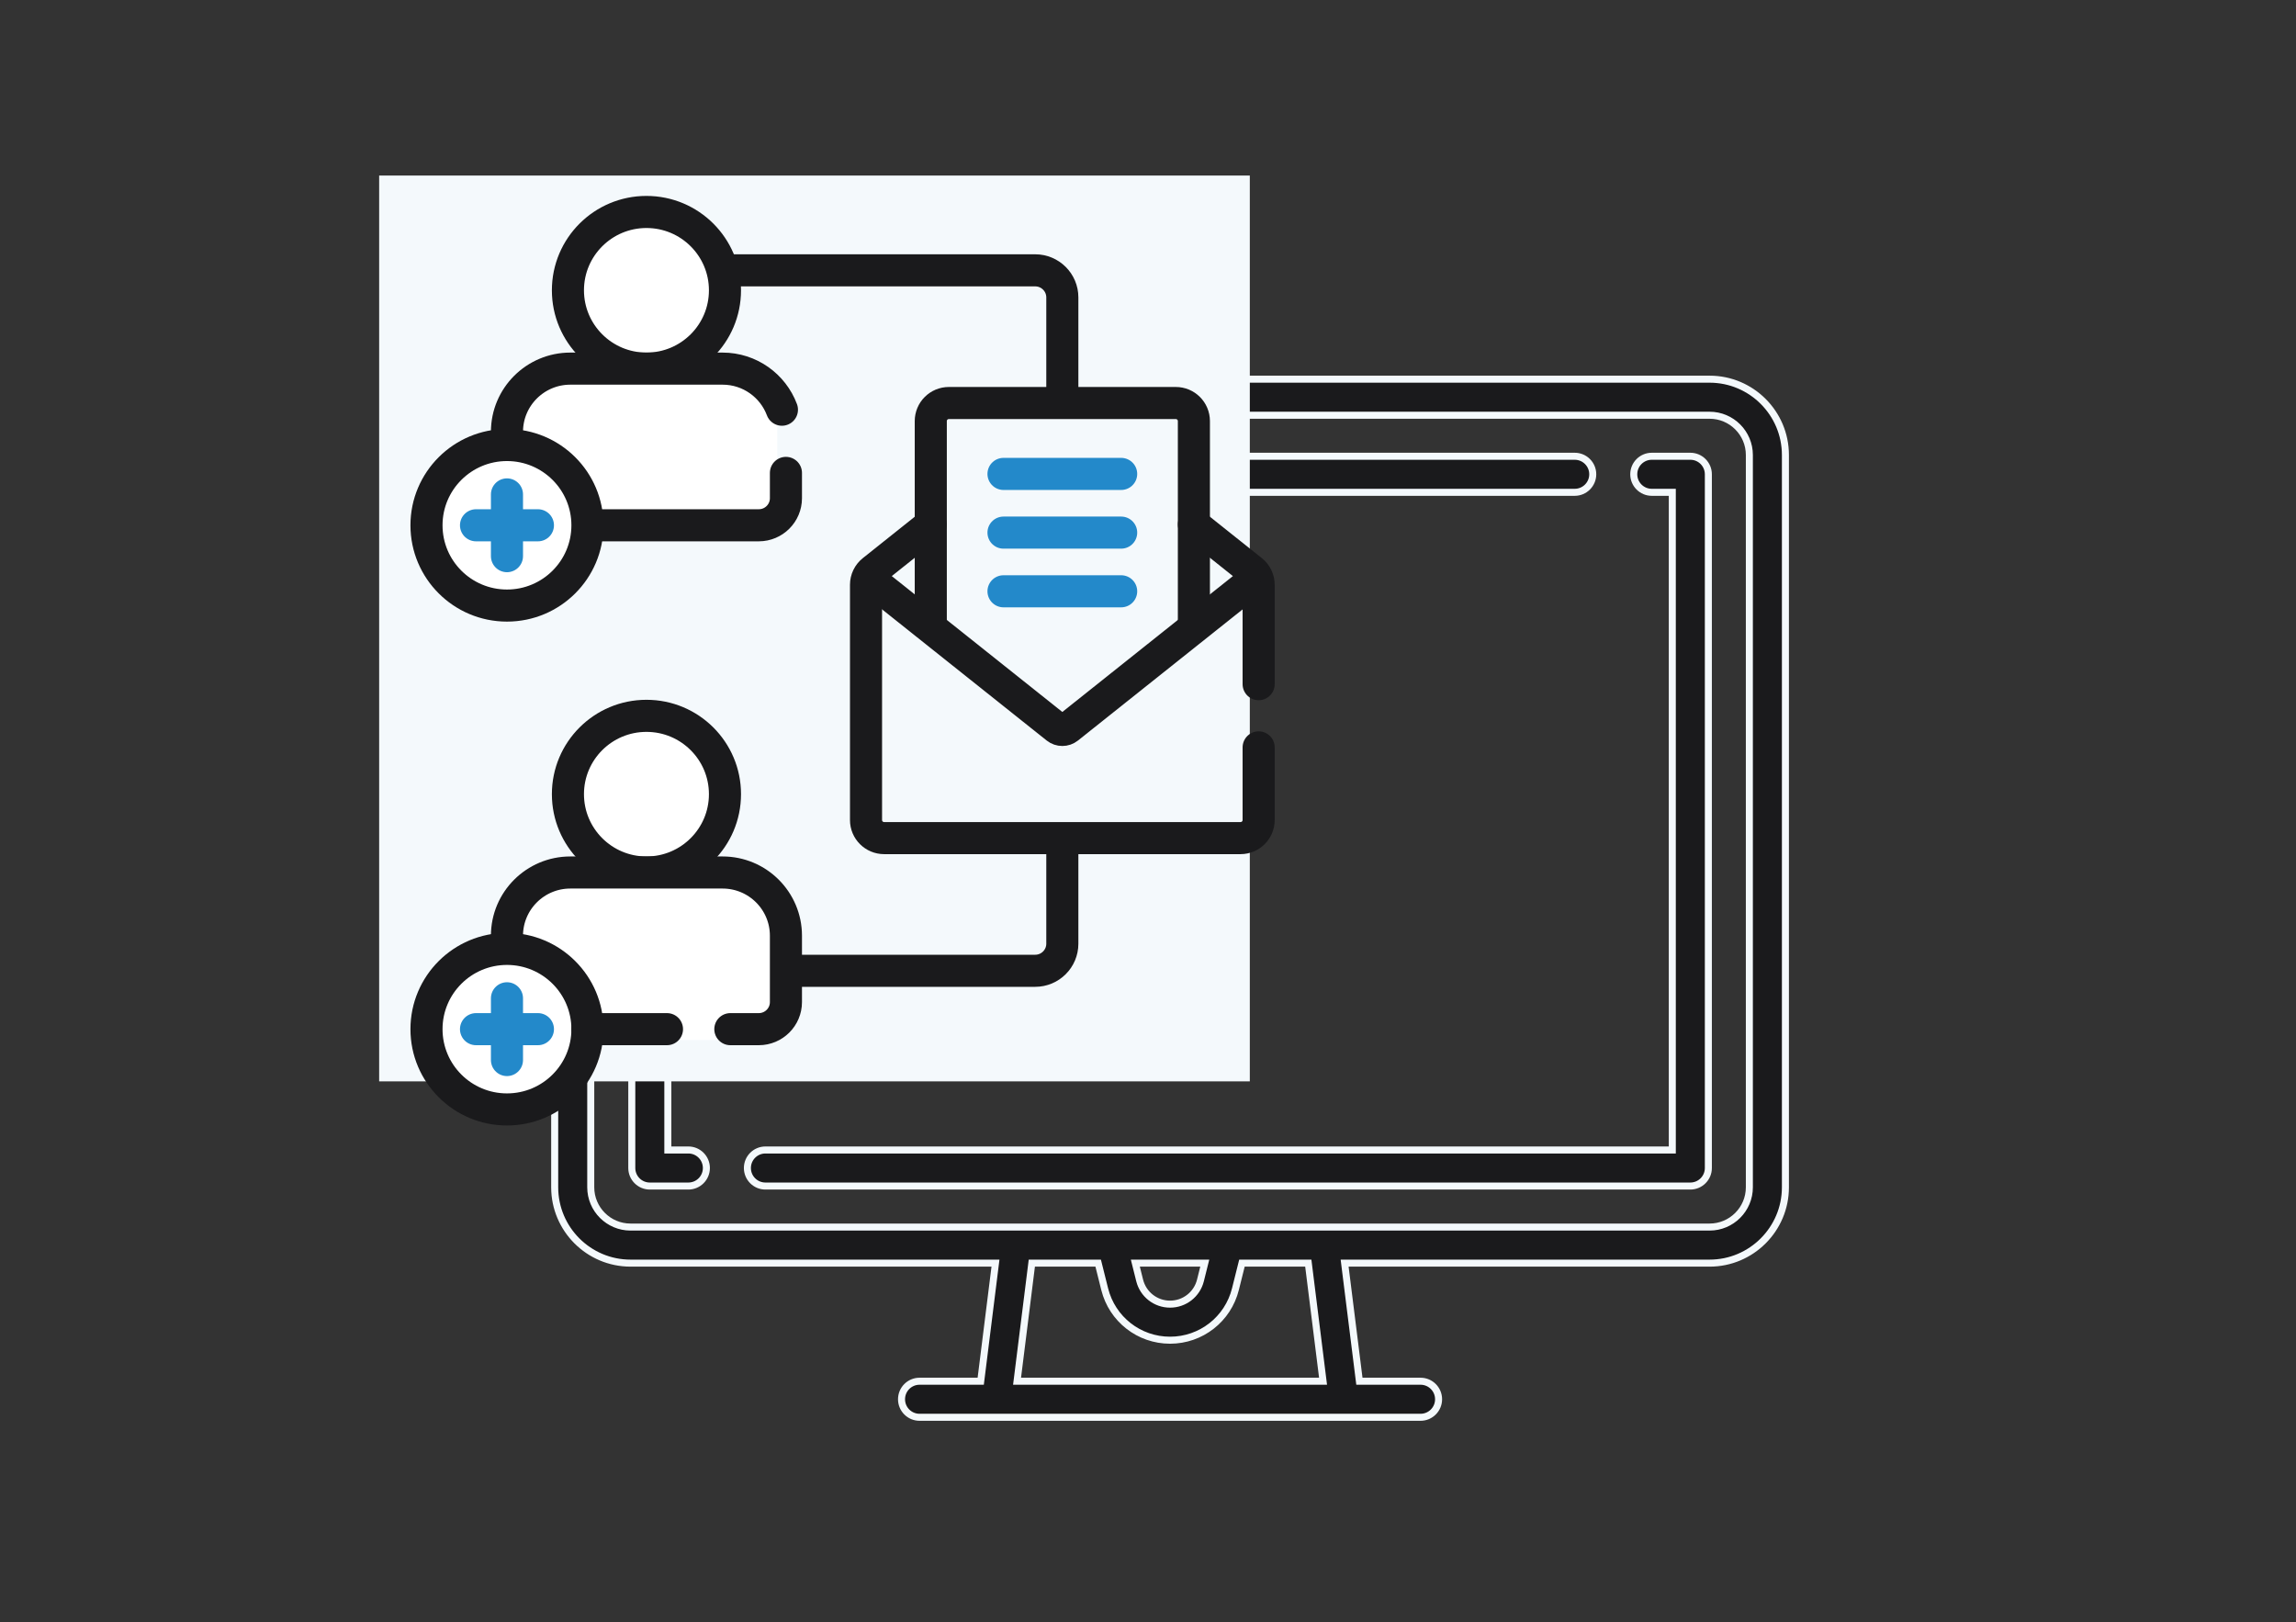 <svg width="327" height="231" viewBox="0 0 327 231" fill="none" xmlns="http://www.w3.org/2000/svg">
<rect x="0" y="0" width="327" height="231" fill="#333333" stroke="none"/>
<path d="M243.482 54H89.801C83.845 54 79 58.845 79 64.8V169.084C79 175.04 83.845 179.885 89.801 179.885H141.778L139.676 196.704H130.965C129.547 196.704 128.397 197.854 128.397 199.272C128.397 200.69 129.547 201.839 130.965 201.839H202.317C203.736 201.839 204.885 200.69 204.885 199.272C204.885 197.854 203.736 196.704 202.317 196.704H193.607L191.504 179.885H243.482C249.437 179.885 254.282 175.04 254.282 169.084V64.8C254.282 58.845 249.438 54 243.482 54ZM144.851 196.704L146.954 179.885H156.404L157.331 183.592C158.401 187.873 162.23 190.862 166.642 190.862C171.053 190.862 174.882 187.873 175.952 183.592L176.88 179.885H186.329L188.431 196.704H144.851ZM161.697 179.885H171.585L170.97 182.347C170.472 184.337 168.693 185.727 166.641 185.727C164.589 185.727 162.81 184.337 162.312 182.347L161.697 179.885ZM249.147 169.084C249.147 172.208 246.606 174.749 243.482 174.749H89.801C86.677 174.749 84.135 172.208 84.135 169.084V64.8C84.135 61.676 86.677 59.135 89.801 59.135H243.482C246.606 59.135 249.147 61.676 249.147 64.8V169.084Z" fill="#1A1A1C" stroke="#F4F9FC"/>
<path d="M224.274 64.977H92.547C91.129 64.977 89.98 66.126 89.98 67.544V166.339C89.98 167.758 91.129 168.907 92.547 168.907H98.036C99.455 168.907 100.604 167.758 100.604 166.339C100.604 164.921 99.455 163.772 98.037 163.772H95.115V70.112H224.274C225.693 70.112 226.842 68.962 226.842 67.544C226.842 66.126 225.693 64.977 224.274 64.977Z" fill="#1A1A1C" stroke="#F4F9FC"/>
<path d="M240.74 64.977H235.251C233.833 64.977 232.683 66.126 232.683 67.545C232.683 68.963 233.833 70.112 235.251 70.112H238.172V163.772H109.013C107.595 163.772 106.445 164.922 106.445 166.34C106.445 167.758 107.595 168.907 109.013 168.907H240.739C242.158 168.907 243.307 167.758 243.307 166.34V67.545C243.307 66.126 242.158 64.977 240.74 64.977Z" fill="#1A1A1C" stroke="#F4F9FC"/>
<rect x="54" y="25" width="124" height="129" fill="#F4F9FC"/>
<path d="M151.299 119.356V134.395C151.299 136.525 149.568 138.252 147.432 138.252H111.934" stroke="#1A1A1C" stroke-width="4.57" stroke-miterlimit="10" stroke-linejoin="round"/>
<path d="M102.884 38.499H147.432C149.568 38.499 151.299 40.226 151.299 42.357V57.395" stroke="#1A1A1C" stroke-width="4.57" stroke-miterlimit="10" stroke-linejoin="round"/>
<path d="M92.068 52.497C85.892 52.497 80.885 47.502 80.885 41.342C80.885 35.181 85.892 30.186 92.068 30.186C98.245 30.186 103.252 35.181 103.252 41.342C103.252 47.502 98.245 52.497 92.068 52.497Z" fill="white" stroke="#1A1A1C" stroke-width="4.57" stroke-miterlimit="10" stroke-linecap="round" stroke-linejoin="round"/>
<path d="M92.068 124.255C85.892 124.255 80.885 119.26 80.885 113.099C80.885 106.938 85.892 101.944 92.068 101.944C98.245 101.944 103.252 106.938 103.252 113.099C103.252 119.26 98.245 124.255 92.068 124.255Z" fill="white" stroke="#1A1A1C" stroke-width="4.57" stroke-miterlimit="10" stroke-linecap="round" stroke-linejoin="round"/>
<rect x="73.462" y="53.578" width="37.231" height="21.945" rx="5" fill="white"/>
<path d="M72.203 63.375V61.498C72.203 56.527 76.243 52.497 81.227 52.497H102.91C106.782 52.497 110.083 54.93 111.364 58.346" fill="white"/>
<path d="M72.203 63.375V61.498C72.203 56.527 76.243 52.497 81.227 52.497H102.91C106.782 52.497 110.083 54.93 111.364 58.346" fill="white"/>
<path d="M72.203 63.375V61.498C72.203 56.527 76.243 52.497 81.227 52.497H102.91C106.782 52.497 110.083 54.93 111.364 58.346" stroke="#1A1A1C" stroke-width="4.57" stroke-miterlimit="10" stroke-linecap="round" stroke-linejoin="round"/>
<path d="M111.934 67.347V70.95C111.934 73.08 110.202 74.807 108.066 74.807H83.665" fill="white"/>
<path d="M111.934 67.347V70.95C111.934 73.08 110.202 74.807 108.066 74.807H83.665" stroke="#1A1A1C" stroke-width="4.57" stroke-miterlimit="10" stroke-linecap="round" stroke-linejoin="round"/>
<rect x="73.462" y="126.165" width="37.231" height="21.945" rx="5" fill="white"/>
<path d="M72.203 135.133V133.256C72.203 128.285 76.243 124.255 81.227 124.255H102.91C107.894 124.255 111.934 128.285 111.934 133.256V142.708C111.934 144.838 110.202 146.565 108.066 146.565H104.016" fill="white"/>
<path d="M72.203 135.133V133.256C72.203 128.285 76.243 124.255 81.227 124.255H102.91C107.894 124.255 111.934 128.285 111.934 133.256V142.708C111.934 144.838 110.202 146.565 108.066 146.565H104.016" stroke="#1A1A1C" stroke-width="4.57" stroke-miterlimit="10" stroke-linecap="round" stroke-linejoin="round"/>
<path d="M72.204 86.24C65.874 86.24 60.742 81.121 60.742 74.807C60.742 68.493 65.874 63.375 72.204 63.375C78.533 63.375 83.665 68.493 83.665 74.807C83.665 81.121 78.533 86.24 72.204 86.24Z" fill="white" stroke="#1A1A1C" stroke-width="4.57" stroke-miterlimit="10" stroke-linecap="round" stroke-linejoin="round"/>
<path d="M72.203 79.204V70.41" stroke="#2389CA" stroke-width="4.57" stroke-miterlimit="10" stroke-linecap="round" stroke-linejoin="round"/>
<path d="M67.795 74.807H76.612" stroke="#2389CA" stroke-width="4.57" stroke-miterlimit="10" stroke-linecap="round" stroke-linejoin="round"/>
<path d="M72.204 157.998C65.874 157.998 60.742 152.879 60.742 146.565C60.742 140.251 65.874 135.133 72.204 135.133C78.533 135.133 83.665 140.251 83.665 146.565C83.665 152.879 78.533 157.998 72.204 157.998Z" fill="white" stroke="#1A1A1C" stroke-width="4.57" stroke-miterlimit="10" stroke-linecap="round" stroke-linejoin="round"/>
<path d="M72.203 150.962V142.168" stroke="#2389CA" stroke-width="4.57" stroke-miterlimit="10" stroke-linecap="round" stroke-linejoin="round"/>
<path d="M67.795 146.565H76.612" stroke="#2389CA" stroke-width="4.57" stroke-miterlimit="10" stroke-linecap="round" stroke-linejoin="round"/>
<path d="M94.992 146.565H83.665" stroke="#1A1A1C" stroke-width="4.57" stroke-miterlimit="10" stroke-linecap="round" stroke-linejoin="round"/>
<path d="M132.563 89.389V59.967C132.563 58.547 133.717 57.395 135.141 57.395H167.458C168.882 57.395 170.036 58.547 170.036 59.967V89.389" stroke="#1A1A1C" stroke-width="4.57" stroke-miterlimit="10" stroke-linejoin="round"/>
<path d="M159.678 67.492H142.92" stroke="#2389CA" stroke-width="4.57" stroke-miterlimit="10" stroke-linecap="round" stroke-linejoin="round"/>
<path d="M159.678 75.85H142.92" stroke="#2389CA" stroke-width="4.57" stroke-miterlimit="10" stroke-linecap="round" stroke-linejoin="round"/>
<path d="M159.678 84.207H142.92" stroke="#2389CA" stroke-width="4.57" stroke-miterlimit="10" stroke-linecap="round" stroke-linejoin="round"/>
<path d="M179.258 106.436V116.785C179.258 118.205 178.104 119.356 176.68 119.356H125.918C124.495 119.356 123.34 118.205 123.34 116.785V83.279C123.34 82.497 123.697 81.758 124.309 81.27L132.563 74.692" stroke="#1A1A1C" stroke-width="4.57" stroke-miterlimit="10" stroke-linecap="round" stroke-linejoin="round"/>
<path d="M170.036 74.692L178.289 81.27C178.902 81.758 179.258 82.497 179.258 83.279V97.435" stroke="#1A1A1C" stroke-width="4.57" stroke-miterlimit="10" stroke-linecap="round" stroke-linejoin="round"/>
<path d="M123.57 82.225L150.495 103.673C150.965 104.048 151.633 104.048 152.104 103.673L179.029 82.225" stroke="#1A1A1C" stroke-width="4.57" stroke-miterlimit="10" stroke-linejoin="round"/>
</svg>
